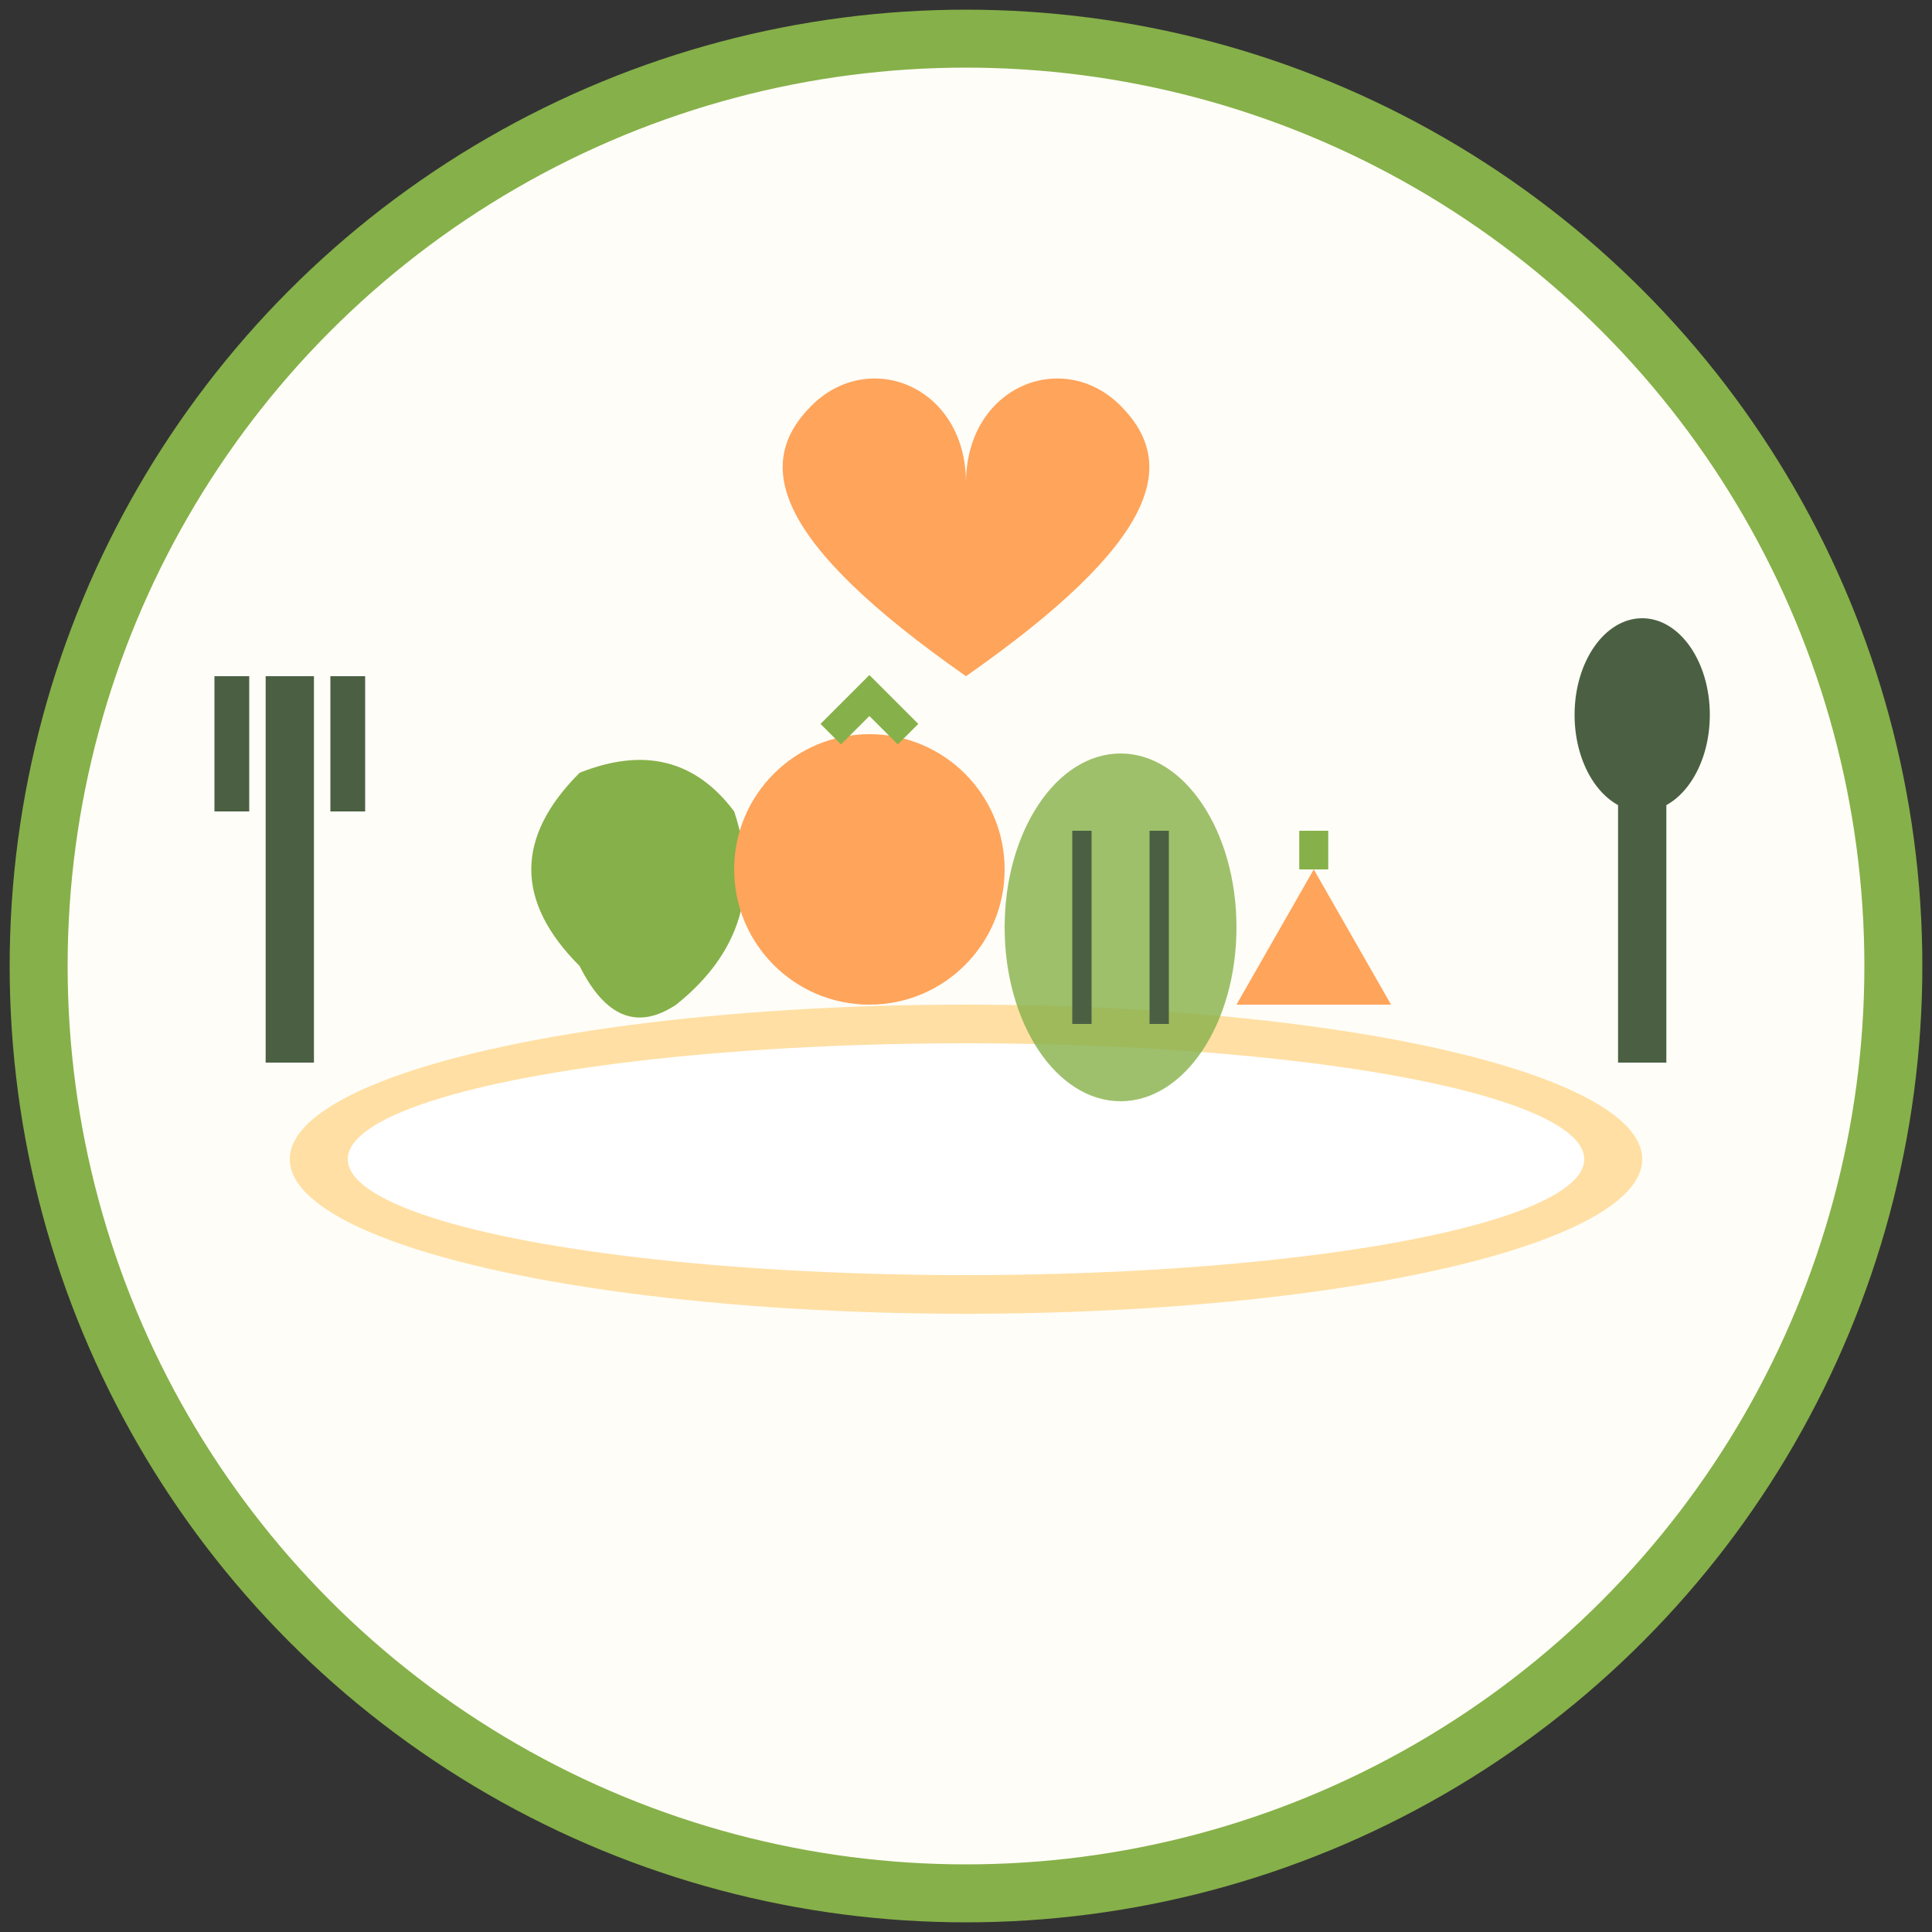 <svg xmlns="http://www.w3.org/2000/svg" viewBox="0 0 100 100">
  <rect x="0" y="0" width="100" height="100" fill="#333333" stroke="none"/>
  <!-- Основний фон тарілки -->
  <circle cx="50" cy="50" r="48" fill="#FFFDF7" stroke="#86B049" stroke-width="3"/>
  
  <!-- Тарілка -->
  <ellipse cx="50" cy="60" rx="35" ry="8" fill="#FFDFA3"/>
  <ellipse cx="50" cy="60" rx="32" ry="6" fill="#FFF"/>
  
  <!-- Листок салату -->
  <path d="M 30 50 Q 25 45 30 40 Q 35 38 38 42 Q 40 48 35 52 Q 32 54 30 50" fill="#86B049"/>
  
  <!-- Помідор -->
  <circle cx="45" cy="45" r="7" fill="#FFA45B"/>
  <path d="M 43 38 L 45 36 L 47 38" stroke="#86B049" stroke-width="1.5" fill="none"/>
  
  <!-- Огірок -->
  <ellipse cx="58" cy="48" rx="6" ry="9" fill="#86B049" opacity="0.8"/>
  <line x1="56" y1="43" x2="56" y2="53" stroke="#4B6043" stroke-width="1"/>
  <line x1="60" y1="43" x2="60" y2="53" stroke="#4B6043" stroke-width="1"/>
  
  <!-- Морквина -->
  <path d="M 68 45 L 72 52 L 64 52 Z" fill="#FFA45B"/>
  <line x1="68" y1="43" x2="68" y2="45" stroke="#86B049" stroke-width="1.5"/>
  
  <!-- Виделка зліва -->
  <line x1="15" y1="35" x2="15" y2="55" stroke="#4B6043" stroke-width="2.5"/>
  <line x1="12" y1="35" x2="12" y2="42" stroke="#4B6043" stroke-width="1.8"/>
  <line x1="18" y1="35" x2="18" y2="42" stroke="#4B6043" stroke-width="1.8"/>
  
  <!-- Ложка справа -->
  <line x1="85" y1="40" x2="85" y2="55" stroke="#4B6043" stroke-width="2.5"/>
  <ellipse cx="85" cy="37" rx="3.5" ry="5" fill="#4B6043"/>
  
  <!-- Серце -->
  <path d="M 50 25 C 50 20 45 18 42 21 C 39 24 40 28 50 35 C 60 28 61 24 58 21 C 55 18 50 20 50 25" fill="#FFA45B"/>
</svg>
